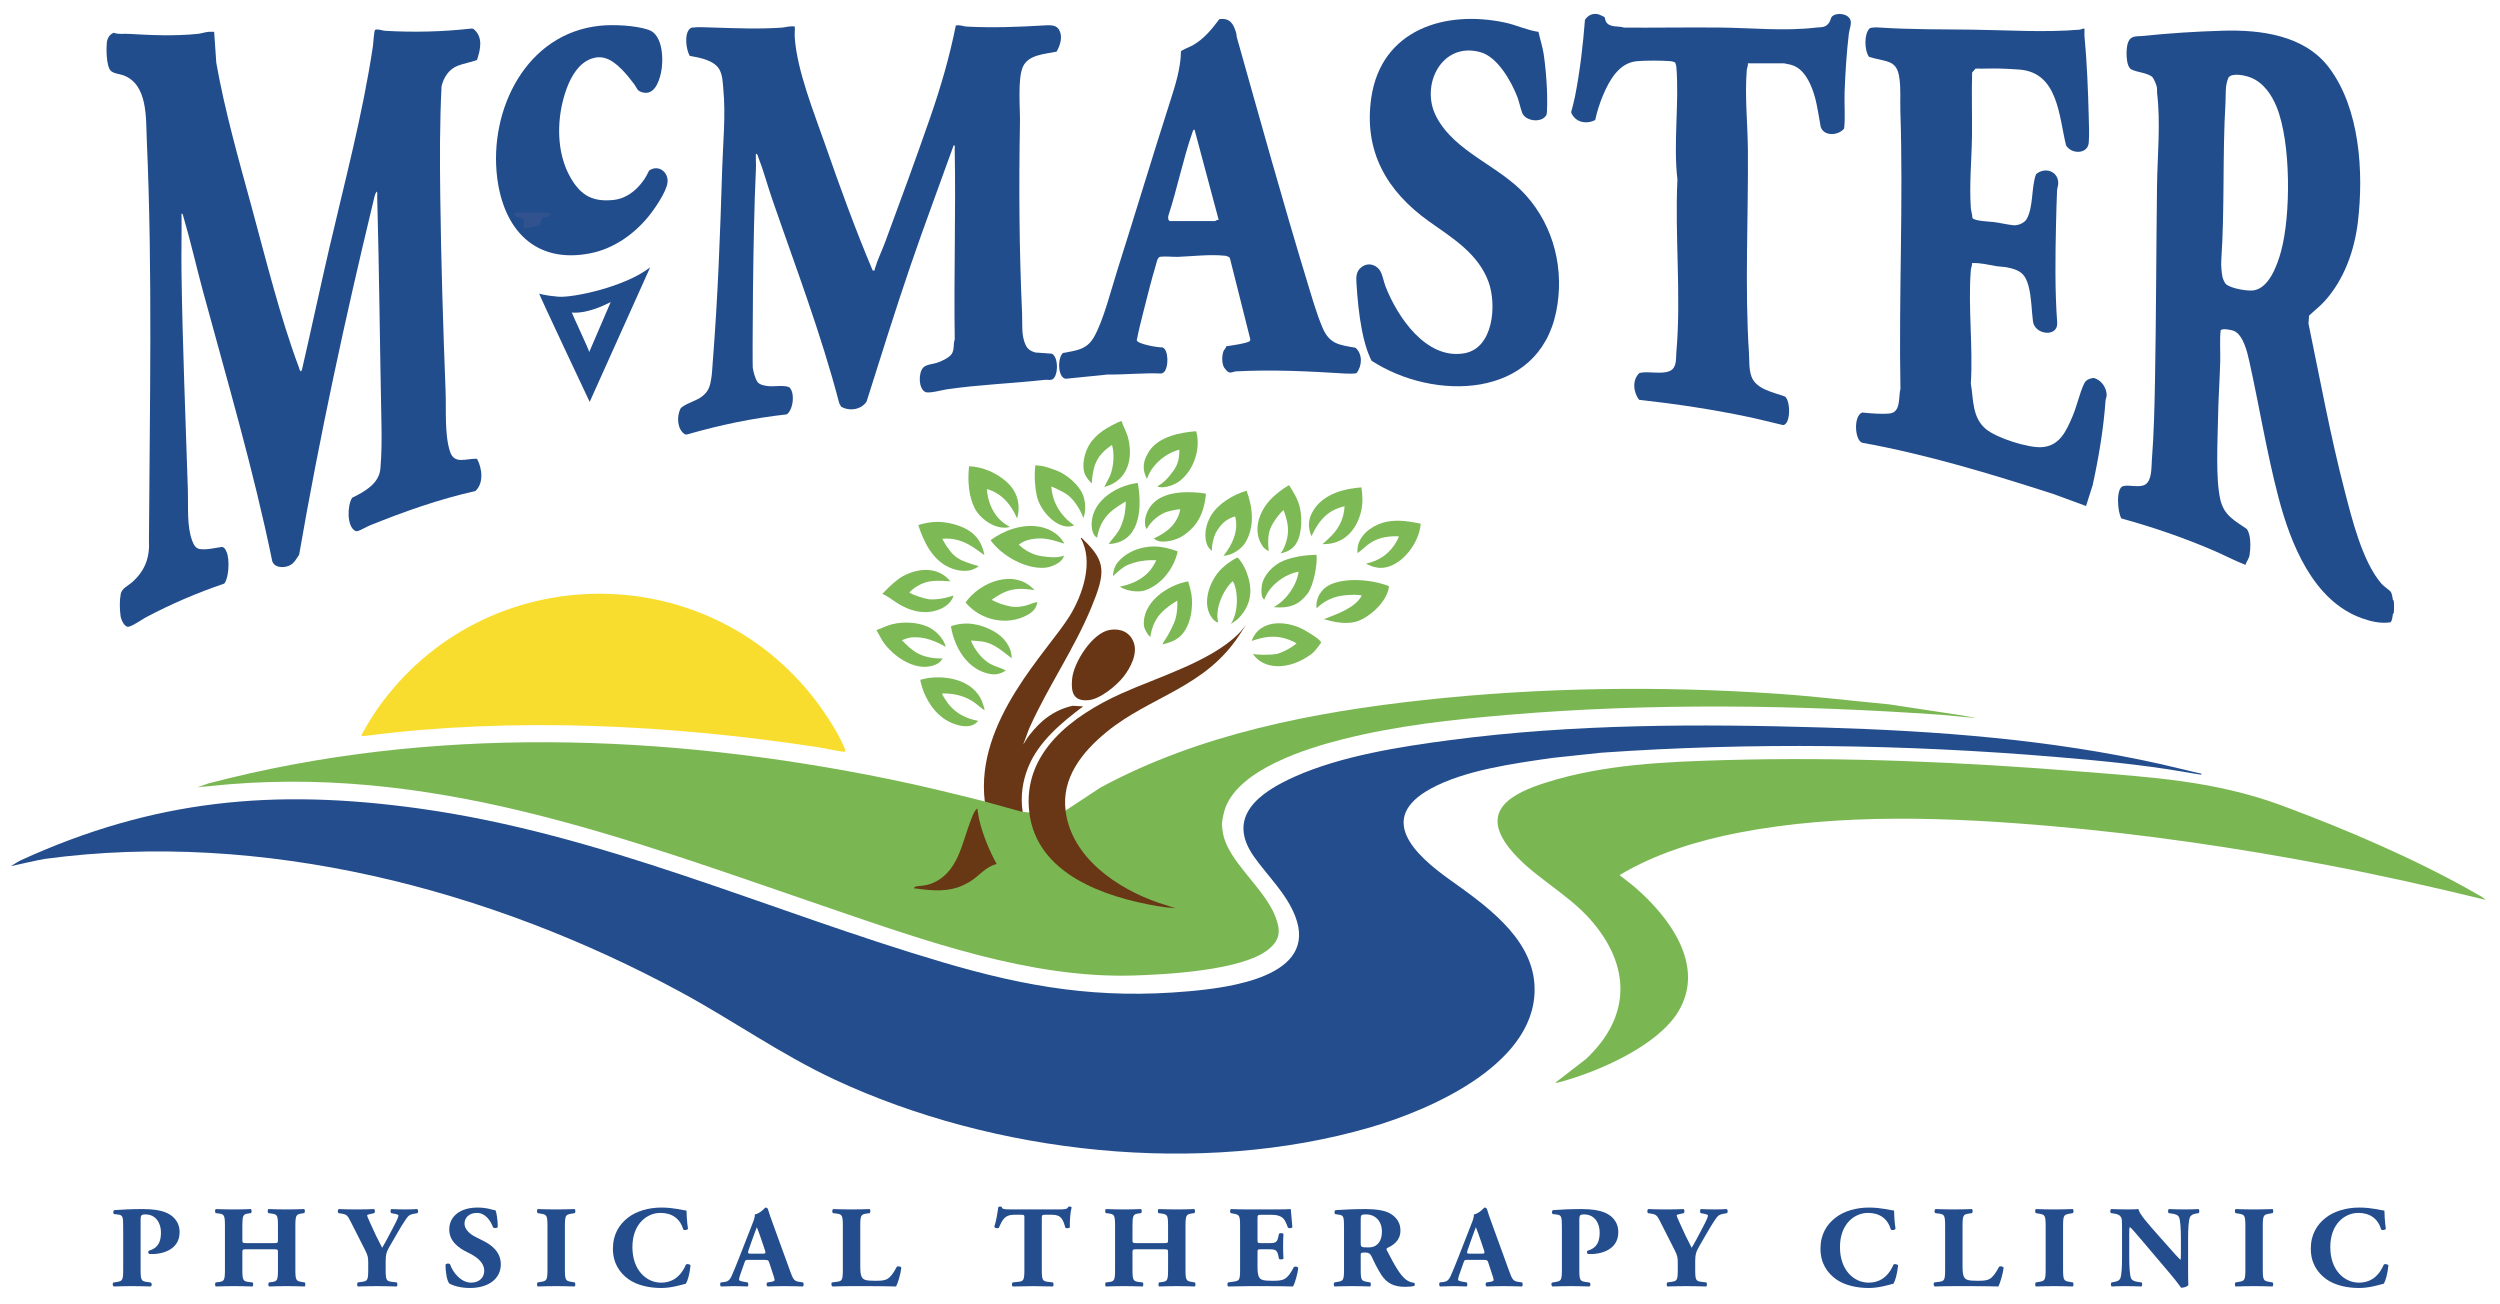 <?xml version="1.0" encoding="utf-8"?>
<svg xmlns="http://www.w3.org/2000/svg" version="1.1" viewBox="0 0 4751.47 2478.65">
  
  <defs>
    <style>
      .st0 {
        fill: #234d8d;
      }

      .st1 {
        fill: #7ab752;
      }

      .st2 {
        fill: #7db954;
      }

      .st3 {
        fill: #693615;
      }

      .st4 {
        fill: #7db955;
      }

      .st5 {
        fill: #f9dd2e;
      }

      .st6 {
        fill: #31518f;
      }

      .st7 {
        fill: #683815;
      }

      .st8 {
        fill: #693715;
      }

      .st9 {
        fill: #214d8d;
      }

      .st10 {
        fill: #7cb854;
      }
    </style>
  </defs>
  <g id="McMaster">
    <path class="st9" d="M4549.52,1165.5c-.03.2-1.4.56-1.57,1.53-.92,5.28-.99,11.01-4.3,15.58-18.34,3.13-37.42-1.4-54.67-7.56-93.19-33.25-135.84-142.79-158.87-230.88-22.18-84.85-35.96-171.34-54.95-256.81-3.87-17.42-11.52-51.04-29.47-58.47-4.77-1.97-22.22-5.43-25.15-1.03-2.13,19.37-.29,39.48-.82,59.12-.96,35.4-3.61,72.36-4.16,107.75-.67,43.38-4.94,115.37,4.53,155.49,7.02,29.72,27.29,39.34,50.52,55.41,1.75,3,3.23,6.54,4.11,9.88,3.24,12.33,2.59,26.49.84,39.01-1.02,7.31-5.78,12.45-8,19.01-20.43-7.83-39.81-18.33-59.9-26.96-56.93-24.46-115.93-44.75-175.69-61.19-7.36-10.86-10.91-57.37,3.01-61.41,11.61-3.37,31.79,4.03,42.64-3.35,12.66-8.61,11.09-32.21,12.15-45.81,3.89-49.91,5.09-101.63,6-151.87,2.25-123.45,2.22-246.38,3.84-369.84.75-57.28,7.05-118.8.15-175.84-.46-3.81.27-7.52-.47-11.52-.93-5.03-5.86-17.07-9.62-20.36-11.11-7.53-27.12-7.7-38.64-13.33s-10.75-41.13-6.39-51.7c5.62-13.62,16.55-10.79,27.98-12,50.13-5.3,101.28-8.5,151.94-10,72.43-2.14,155.4,8.58,201.9,70.12,58.89,77.94,66.02,199.08,55.01,292.57-6.49,55.06-26.35,110.95-63.88,151.97-8.98,9.82-19.53,17.71-29.06,26.91l-1.04,15.11c21.95,105.86,41.42,212.49,68.56,317.14,13.92,53.67,33.6,134.26,69.44,176.39,5.29,6.22,13.21,10.81,17.6,15.38,3.13,3.26,4,11.71,4.84,16.05.19.97,1.55,1.33,1.58,1.52.71,5.38.71,18.61,0,23.98ZM4230.12,539.55c8.56,8.52,40.53,13.95,52.43,12.41,30.03-3.89,45.59-48.28,52.53-73.39,19.13-69.2,19.16-207.75-7.93-274.81-9.51-23.54-25.1-46.76-49.53-56.4-10.11-3.99-34.7-9.62-42.12-.12-6.99,15.41-4.84,32.08-5.79,48.17-5.88,99.44-1.32,200.48-8,299.74-.63,9.38.52,22.2,2.33,31.49.56,2.86,4.21,11.06,6.07,12.91Z"/>
    <path class="st9" d="M906.55,114.13c-11.53,4.14-24.94,6.39-36.28,10.7-16.79,6.38-26.89,21.9-31.03,38.92-3.58,69.31-3.36,139.81-2.48,209.5,1.56,123.63,5.45,248.19,10.16,371.52,1.31,34.31-2.22,81.19,8.38,113.52,8.35,25.46,31.18,12.45,51.29,13.68,9.91,17.99,13.19,46.6-3.15,61.33-68.86,15.39-135.34,38.98-200.57,65.31-5.79,2.34-18.62,9.86-23.32,10.78-1.76.34-3.21.55-4.69-.7-16.06-8.41-14.77-48.66-5.6-62.66,23.06-11.24,51.17-26.59,53.7-55.24,2.45-27.76,2.59-57.94,2.01-86.08-2.98-143.59-4.2-287.74-8.08-431.55-.07-2.63,1.02-7.39-1-8.99-3.88,5.17-4.98,13.2-6.5,19.49-53.52,222.02-101.84,445.32-140.83,670.55-5.64,8.26-9.39,16.67-19.07,20.9-10.78,4.72-28.24,4.13-32.14-8.94-35.55-173.35-85.66-343.08-131.84-513.67-12.65-46.75-23.36-94.43-37.02-140.85-.6-2.04-.73-6-3.47-5.51.46,36.95-.6,74.01-.09,110.98,1.93,138.33,7.76,277.37,12.16,415.49.95,29.72-2.35,67.58,8.36,95.55,2.73,7.13,6.2,14.19,14.57,15.41,12.82,1.86,29.04-2.35,41.93-4.1,5.8.39,9.57,10.62,10.62,15.52,2.27,10.56,2.18,24.86.32,35.5-.84,4.82-3.43,16.5-7.12,18.86-51.09,17.26-100.52,38.6-148.14,63.76-7.14,3.77-29.12,19.24-35.21,18.13-7.06-1.29-12.5-14.25-13.32-20.8-1.66-13.28-2.12-28.39.35-41.49,2.06-10.94,13.81-15.37,21.63-22.34,24.6-21.9,33.84-46.75,32.01-79.91,1.37-253.09,7.03-508.98-4.15-761.35-1.8-40.67,2.27-104.24-43.85-122.03-7.4-2.86-20.94-3.38-25.8-10.18-7.08-9.89-7.52-39.41-6.32-51.79.82-8.47,5.17-15.97,13.1-19.04,9.34,3.47,18.53,1.47,28.05,2.05,43.11,2.62,88.74,4.45,131.8,0,5.94-.61,14.23-3.27,20.14-3.84,3.63-.35,7.31.02,10.93-.08l4.07,58.88c16.27,91.71,41.91,181.57,66.42,271.33,27.25,99.83,54.44,210.98,90.46,307.24,1.08,2.88,1.09,6.04,3.99,8,1.66-1.24,2.38-5.05,2.86-7.13,17.25-74.97,33.27-150.22,50.62-225.17,29.71-128.37,63.95-255.61,83.39-386.25.84-5.67,1.9-28.47,4.21-30.76,6.62-1.86,12.94,1.61,18.78,1.95,54.1,3.15,108.54,1.87,162.11-4.05,1.91-.21,3.77-.34,5.64.23,19.24,15.33,13.69,39.02,7,59.43Z"/>
    <path class="st9" d="M2008.14,98.13c-21.93,4.72-53.76,5.51-64.08,28.87s-5.01,78.18-5.53,106.38c-2.23,119.42-1.46,242.09,4,361.53.91,19.88-1.96,42.52,6.88,61.06,3.71,7.77,10.02,11.55,18.04,13.94l31.7,2.29c13.82,6.75,12.48,47.78-1.69,49.72-3.74.51-7.96-.41-11.96.04-62,6.88-123.56,8.92-185.93,17.99-9.12,1.32-34.2,8.47-41.1,4.96-13.03-6.63-13.14-35.9-4.03-46.07,5.73-6.4,18.76-6.77,26.61-9.37s22.62-9.34,27.52-16.46c5.77-8.37,2.68-18.69,6-27.97-1.89-120.53,2.25-241.27-.08-361.77-.05-2.42,1.48-7.46-1.99-6.99-27.07,75.75-55.48,151.1-81.54,227.24-29.47,86.1-56.5,173.01-83.97,259.77-10.26,15.49-32.78,18.83-48.42,9.56l-3.53-6.47c-34.53-132.51-83.52-260.39-127.99-389.64-8.76-25.47-16.08-53.22-25.9-78.02-.99-2.51-1.02-5.91-4.52-6.47-.44,9.62.55,19.43.07,29.05-6.21,125.27-6.76,370.69-5.99,377.51s4.67,21.12,8.92,27.05,15.14,7.36,20.07,7.92c12.92,1.46,28.02-2.43,40.01,1.97,11.8,9.58,8.17,42.97-4.39,51.79-64.3,7.08-127.74,20.27-189.78,38.28l-3.6-.24c-14.99-9.38-16.01-33.71-8.88-48.37,3.78-7.77,30.48-15.61,39.54-22.43,9.95-7.49,14.76-14.37,17.54-26.43,3.28-14.22,3.46-27.18,4.58-41.38,9.61-121.31,14.12-243.78,17.84-365.84,1.53-50.03,6.99-102.07,2.15-151.86-1.16-11.97-1.06-24.06-6.5-35.46-9.13-19.11-38.24-24.36-57.33-27.63-7.01-12.08-10.86-42.49.67-51.85,1.09-1.29,2.45-1.69,4.08-1.92,10.24-1.43,29-.38,40.1-.05,43.5,1.3,86.31,3.15,129.95.16,7.74-.53,16.3-3.75,24.92-2.08.41,6.91-.56,14.19-.08,21.07,4.36,63.27,37.29,144.26,58.5,205.31,27.74,79.84,56.75,159.4,89.54,237.24,5.09.52,3.2.1,4.05-2.88,4.8-16.64,13.41-34.13,19.49-50.52,29.22-78.8,58.43-158.44,85.97-237.8,19.77-56.95,36.77-115.15,48.49-174.34,7.26-1.85,14.51,1.68,20.84,2.01,48.64,2.52,97.42.77,145.95-2.16,8.94-.54,22.32-1.71,28.03,6.11,9.63,13.19,4.1,30.82-3.24,43.64Z"/>
    <path class="st9" d="M3961.73,54.45c.22,4.93-.39,9.97.08,14.91,4.57,48.46,6.8,103.02,8,151.87.37,15.15,1.33,35.47,0,50.12-2.01,22.13-33.01,22.01-43.1,4.95-13.58-55.25-14.96-137.87-87.85-143.99-11.53-.97-26.48-1.61-37.98-2-15.33-.52-30.77.58-46.11.03l-6.59,7.4c-1.14,40.52.24,81.09-.28,121.61-.58,44.42-5.3,91.14-2.16,135.88.4,5.69,2.89,12.73,2.98,19,4.19,6.25,33.56,6.79,42.02,7.96,11.89,1.65,24.47,4.76,36.18,5.93,8.06.81,20.38-4.11,24.61-11.25,13.46-22.74,8.9-61.13,18.13-85.79,17.07-14.69,43.05-5.55,42.2,18.17-.16,4.6-1.99,7.97-2.17,11.85-.97,21.02-1.52,43.2-2,63.95-1.41,61.49-2.33,126.95,2.17,187.85,2.13,28.83-42.7,23.87-46.01-2-2.83-22.13-2.71-45.53-8.51-67.43-6.28-23.71-17.09-30.64-40.66-35.3-6.2-1.22-13.77-1.21-19.79-2.2-15.68-2.59-31.04-6.8-47.04-5.9.7,4.61-1.75,8.52-2.1,12.9-5.53,69.34,4.36,145.86,0,215.97,5.28,31.07,2.25,64.84,29.05,86.87,20.4,16.76,80.04,35.86,106.06,34.03,33.78-2.38,46.08-30.4,57.92-58.01,8.47-19.74,13.42-43.64,21.94-62,3.69-7.95,9.41-9.87,17.68-11.57,14.39,2.53,25.55,18.3,25.48,32.59-.02,4.23-1.84,7.05-2.06,10.06-3.9,54.18-12.87,107.94-24.57,161.28l-12.58,39.52-62.84-23.08c-119.1-38.2-239.19-74.82-362.6-97.19-14.04-4.35-17.07-50.93-.05-57.42,16.19,1.59,35.54,3.36,51.79,1.88,22.57-2.05,16.8-31.44,20.99-46.96-3.33-176.01,5.63-352.12-.16-527.55-.71-21.38,1.22-42.92-2-63.95-1.97-12.88-5.88-24.02-18.82-29.14-11.45-4.53-26.78-6.23-38.72-10.26-8.9-11.96-9.55-42.94.61-53.64,2.87-3.03,15.25-2.36,20.11-2.04,58.77,3.89,116.7,3.2,175.94,4,67.16.9,136.67,5.62,203.78.01,2.85-.24,5.65-2.81,9.06-1.93Z"/>
    <path class="st9" d="M3321.96,120.4c.77,4.57-1.72,8.53-2.08,12.91-4.01,49.72,1.76,102.39,2.16,151.87,1.02,126.63-6.17,260.4,2,385.67.95,14.51-.36,31.01,4.87,45.09,8.98,24.17,42.23,29.79,63.78,37.8,10.82,8.75,10.71,53.03-3.77,54.2-22.14-5.13-44.22-10.93-66.46-15.61-68.7-14.44-137.94-24.72-207.12-32.44-11.24-14.09-13.63-38.13.66-51.03,17.08-4.08,42.37,3.47,58.03-3.95,13.36-6.33,10.96-23.52,12.06-35.91,9.37-106.23-3.08-220.5,2-327.88-8.07-69.18,3.61-144.82-1.99-213.82-.25-3.09-1.15-5.83-2.43-8.57-2.75-1.28-5.49-2.18-8.58-2.43-16.75-1.36-47.5-1.51-64.13.01-33.79,3.09-52,35.98-63.92,64-6.28,14.78-11.95,32.15-15.19,47.75-17.16,8.97-38.45,4.49-45.8-14.7,2.6-10.07,5.54-20.35,7.52-30.54,9.41-48.26,14.98-96.27,18.78-145.09,5.66-8.53,13.94-12.68,24.31-10.85,2.17.38,12.14,4.8,13.04,5.93.76.95,1.05,5.58,2.62,8.39,6.67,11.92,23.37,7.53,34.65,11.32,60.03.29,120.07-.63,180.1-.16,59.99.47,124.18,7.26,183.92.15,10.85-1.29,18.55.87,25.87-10.11,2.36-3.54,2.64-8.76,5.01-10.98,9.17-8.63,30.99-5.61,35.14,6.92,2.4,7.26-2.11,17.51-3.03,25.16-4.31,35.51-6.86,75.9-8.15,111.76-.82,22.92,1.57,46.43-.88,69.06-10.84,13.63-38.69,15.43-44.62-3.43-5.08-28.03-8.18-57.26-20.83-83.09-7.93-16.19-18.72-30.73-36.94-35.01-2.1-.49-10.99-2.4-11.6-2.4h-68.98Z"/>
    <path class="st9" d="M2330.54,658.17c7.17-.99,41.98-6,44.88-10.1.65-.92.96-1.95.94-3.08l-38.98-154.99c-2.84-2.68-6.19-3.62-9.99-4.01-28.08-2.88-60.05,1-87.97,2.16-10.66.44-24.12-1.49-34.12-.13-5.35.73-6.54,9.17-7.99,13.99-8.87,29.45-16.83,61.55-24.43,91.48-4.49,17.66-8.9,35.35-12.38,53.25,1.52,7.19,40.49,13.98,48.58,13.46,12.38,3.5,12.56,39.62,2.38,47.8l-4.08,1.92c-34.32-1.55-67.93,2.36-102.08,1.88l-79.93,8.1c-15.18-2.23-15.86-39.98-5-49.03,24.96-4.78,44.62-6,58.41-29.54,18.14-30.97,33.2-91.15,44.65-127.23,33.93-106.94,66.24-214.47,100.48-321.21,9.86-30.75,20.16-62.95,20.63-95.28.61-2.1,18.36-9.16,22.46-11.52,21.32-12.25,36.04-30.35,50.49-49.73,20.44-2.53,26.72,8.81,31.9,25.99.9,2.97.6,5.98,1.35,8.64,43.99,155.76,87.29,312.28,134.45,467.1,8.36,27.45,16.98,57.52,28.03,83.89,13.35,31.88,31.2,33.41,63.03,38.92,13.81,12.16,12.76,34.3,2.06,48.09-2.32,1.62-16.97,1.24-21.17.98-70.19-4.3-137.06-7.84-207.93-4.16-5.27.27-9.28,4.05-14.96,1.12-1.48-.76-6.65-6.54-7.67-8.3-4.71-8.13-4.38-22.14-1.39-30.82,1.14-3.31,4.88-5.76,5.34-9.65ZM2223.34,420.14h85.97c.55,0,4.21-3.18,6.96-2.05l-45.95-171.8c-2.98.3-3.18,2.89-3.94,5.05-18.03,51.72-28.69,106.09-45.65,158.19-1.13,3.17-.7,9.73,2.61,10.61Z"/>
    <path class="st9" d="M2923.97,60.57c3.05,14.23,7.95,28.48,10.05,42.92,3.18,21.88,5.21,45.94,6.15,67.79.33,7.66,1.05,42.99-1.04,47.08-8,15.71-39.62,12.8-46.09-3.97-3.59-9.31-5.58-20.83-9.37-30.6-11.41-29.44-37.39-75.27-69.45-84.45-73.73-21.13-115.78,62.32-84.44,122.36,35.51,68.03,119.79,92.98,170.35,149.46,53.78,60.07,73.66,142.22,57.5,221.38-33.99,166.57-232.21,170.32-351,92.96-9.01-18.4-14.43-38.51-18.29-58.66-5.47-28.52-8.46-58.99-10.2-87.72-.74-12.16-1.22-22.84,9.04-31.09,11.07-8.9,25.14-6.62,34.06,3.99,5.99,7.13,8.23,22.46,11.94,32.03,22.63,58.42,77.41,139.79,149.56,127.47,56.1-9.58,62-92.49,46.44-135.53-19.49-53.92-69.15-83.91-112.89-114.97-81.21-57.66-124.91-134.41-109.99-235.6,18.94-128.55,139.39-167.12,254.32-142.46,21.55,4.62,41.53,14.47,63.36,17.6Z"/>
    <path class="st9" d="M1140.19,48.92c25.97-2.68,68.42-.7,93.04,7.99,27.32,9.64,28.23,58.61,22.94,81.96-3.91,17.26-13.03,43.05-35.58,36.56-10.45-3.01-10.04-8.39-14.96-15.01-12.47-16.75-32.84-42.05-52.86-49.08-9.65-3.39-18.38-3.3-28.14-.04-24.33,8.14-38.99,33.7-47.45,56.48-19.69,53.02-21.46,121.26,7.89,171.08,19.47,33.06,41.74,45.09,80.56,41.21,31.43-3.14,55.58-28.61,68.07-55.86,17.35-12.38,37.51,2.87,34.91,22.92-2.31,17.83-24.24,49.68-35.9,64.03-28.04,34.52-67.08,61.84-111.49,70.41-104.58,20.18-164.27-45.77-176.36-144.45-15.75-128.62,55.06-273.74,195.32-288.21Z"/>
    <path class="st9" d="M1120.72,763.85s-96.78-205.01-95.95-205.82c0,0,11.12,3.93,37.06,5.92s124.53-17.63,173.87-55.86l-114.98,255.77ZM1160.71,574.01s-24.58,13.64-50.89,18.65c-13.47,2.57-23.08,1.33-23.08,1.33,3.04,8.06,33.42,72.42,33.11,75.1l40.87-95.09Z"/>
  </g>
  <g id="Layer_3">
    <path class="st1" d="M4723.73,1710.16c-99.06-24.21-198.81-46.62-299.06-65.78-173.65-33.19-348.4-58.8-523.68-74.11-194.16-16.95-403.32-25.05-595.82,12.19-78.34,15.15-158.63,39.66-227.07,80.77,9.47,7.78,19.72,14.96,29.01,22.94,65.29,56.14,135.33,149.02,82.62,236.39-39.48,65.45-152.32,114.32-224.08,133.7-3.22.87-5.93,2.16-9.53,1.45l58.04-44.88c86.83-81.22,85.35-178.53,7.97-265.74-45.53-51.31-113.61-84.06-154.02-135.77-56.21-71.93,6.31-103.67,69.96-123.92,109.25-34.75,227.49-39.62,341.06-42.81,226.23-6.36,453.66,3.93,677.7,21.97,132.55,10.67,253.33,17.59,379.56,64.28,122.31,45.24,257.08,102.97,370.04,167.67,5.62,3.22,13.22,6.86,17.32,11.65Z"/>
    <path class="st5" d="M1606.39,1428.52c-1.77,1.75-42.4-6.88-49.06-7.91-278.66-43.16-581.71-58.45-861.82-22.13-2.29.3-7.47,1-8.92-.92,9.62-17.32,19.68-34.6,31.11-50.82,200.99-285.37,622.91-291.9,833.6-13.99,17.9,23.61,42.59,61.2,53.49,88.38,1.01,2.52,2.25,4.35,1.6,7.39Z"/>
    <path class="st8" d="M1947.65,1407.22c-.56,1.43-2.07,4.51-3.01,7.98,2.27-3.47,3.85-6,5.01-7.98,6.86-11.77,21.53-28.08,31.94-37.01,16.39-14.06,35.92-24.32,57.12-28.83l19.93,1.17c-40.55,30.36-84.29,66.61-104.01,114.58-11.42,27.78-15.29,56.18-10.98,85.91,9.45,65.24,48.76,105.35,103.3,137.5,21.7,12.79,46.13,24.38,70.66,30.29.47,3.48-4.58,1.94-6.99,1.99-125.55,2.44-223.1-58.69-238.95-189.76-18.53-153.24,120.47-285.59,161.64-352.88,24.4-39.88,45.95-102.69,20.68-147.54,1.99-1.49,4.61,2.68,5.99,4,42.49,40.66,41.24,62.51,14.04,128.28-32.26,78.04-82.2,150.16-116.77,226.92-3.71,8.25-6.32,16.99-9.6,25.36Z"/>
    <path class="st3" d="M2109.02,1197.23c20.21-3.43,38.27,3.9,45.63,23.52,8.03,21.42-5.82,48.08-19.02,64.99s-44.12,42.93-66.94,44.99c-29.23,2.64-33.51-15.74-30.98-40.94,3.13-31.15,38.33-86.96,71.31-92.56Z"/>
    <path class="st10" d="M2577.63,1181.39c-19.78,5.71-42.18.88-61.43-4.55,21.64-8.87,58.9-20.25,71.99-44.94,0,0-6.56-2.39-25.63-1.06-18.75,1.31-39.8,5.29-60.3,25.27-2.41-18.55,8.86-36.42,24.06-44.07,28.42-14.3,75.07-10.93,104.84-1.08,5.56,1.82,6.56,2.15,8.67,3.03-2.33,29.26-38.2,60.48-62.19,67.39Z"/>
    <path class="st4" d="M2022.95,1033.3c-24.4-7.6-37.46-11.63-56.75-9.31-11.08,1.33-19.07,3.33-29.87,11.03,9.48,10.03,26.18,19.52,42.99,21.98s31.43,3.58,42.75-1.09c-2.14,13.13-23.39,21.97-35.47,23.06-36.68,3.29-82.84-22.52-103.97-52.32,54.76-39.9,118.15-33.98,140.33,6.65Z"/>
    <path class="st4" d="M1912.76,915.54c21.73,19.33,27.28,44.38,20.4,69.88-11.31-26.6-29.93-48.33-57.42-55.87,1.9,30.13,16.41,58.32,43.98,71.91-27.36,7.68-60.68-16.93-69.48-40.65-1.3-3.5-13.52-27.49-8.42-74.71,26.82,1.11,52.65,13.18,70.93,29.44Z"/>
    <path class="st4" d="M2587.51,926.27c2.14,15.19,3.05,29.4-.4,44.55-8.42,36.89-33.67,64.57-73.58,63.32,4.69-3.94,7.54-6.79,11.02-9.95,18.67-16.98,29.54-36.17,30.96-61.94-30.11,6.78-47.43,23.91-63.02,56.88-7.98-19.51-5.76-35.03,5.31-51.6,19.37-28.98,56.92-38.9,89.7-41.24Z"/>
    <path class="st2" d="M1870.92,1055.02l-20.93-14.78c-18.41-11.87-36.99-18.3-59.14-16.22,3.51,6.49,7.06,12.4,8.61,14.64,8.15,11.75,15.07,20.23,29.27,26.69s31.42,10.55,31.42,10.55c-15.77,13.25-38.87,10.3-56.27,2.41-32.1-14.56-48.28-48.62-58.6-80.28,9.45-3.25,19.72-5.08,29.07-5.92,19.47-1.74,48.56,4.37,67.29,16.42,15.96,10.27,25.83,26.26,29.27,46.49Z"/>
    <path class="st4" d="M1732.61,1211.39c24.12-1.75,44.54,6.62,65.06,18.06-4.36-16.71-20.25-32.53-35.97-38.97-19.9-8.15-45.28-9.17-66.09-4.07-10.31,2.53-19.87,7.84-29.9,11.09l11.12,19.85c20.22,31.37,68.46,64.15,105.53,43.73,1.77-.98,5.39-3.64,9.33-9.65-15.44.42-32.12-1.96-46.04-8.94-11.99-6.01-22.38-16.13-31.5-25.73,8.53-3.48,15.43-5.14,18.48-5.36Z"/>
    <path class="st10" d="M2109.29,905.21l-10.52,20.35c45.77-11.74,56.01-55.99,44.34-96.66-2.34-8.15-9.25-20.65-11.53-28.82-9.68,2.85-30.33,14.88-35.18,18.35-10.01,7.16-20.3,16.76-26.51,27.45-8.5,14.63-14.08,37.29-8.69,53.43,2.11,6.33,9.03,15.25,14.07,19.61,0,0-.54-11.15,3.99-29.26,5.76-23.06,22.5-36.34,34.14-43.9,4.32,12.21,4.59,39.56-4.11,59.46Z"/>
    <path class="st2" d="M2700.14,995.33c-2.24,35.23-34.43,79.57-71.05,83.78-6.59.76-19.09-.13-32.91-7.89,25.93-5.52,45.58-19.54,58.38-42.56.99-1.78,4.71-8.33,3.61-9.37-22.49-.84-43.53,3.34-61.01,17.95-3.86,3.23-8.88,8.05-16.97,14.01-2.91-25.33,16.97-44.9,38.6-54.32,26.38-11.49,54.05-7.29,81.36-1.58Z"/>
    <path class="st10" d="M2234.26,1175.85c-2.23,8.55-13.5,31.07-19.1,38.84-1.99,2.76-4.21,6.16-5.88,10.11,11.59-2.79,22.66-6.27,32-13.97,21.52-17.74,27.52-57,22.9-82.84-1.39-7.79-3.13-13.1-5.92-23.05-39.13,6.72-88.42,40.13-84.05,84.98.31,3.2,4.38,13.65,12.07,20.9,2.82-20.75,11-38.27,26.97-51.96,11.45-9.82,17.22-12.93,24.31-17.36.44,10.2,0,21.73-3.29,34.36Z"/>
    <path class="st2" d="M1700.05,1142.71c15.08,10.64,50.32,30.85,87.69,14.56,10.38-4.53,21.72-14.01,24.55-25.42-16.58,5.87-34.9,8.24-47.01,7.12-5.52-.51-31.54-8.13-36.91-13.06,6.02-6.53,20.67-18.01,38.98-20.97,15.78-2.55,38.99,0,38.99,0-23.09-28.38-60.61-26.1-90.64-9.65-9.93,5.44-24.41,18.04-38.82,33.56,2.99.89,8.09,3.21,23.17,13.86Z"/>
    <path class="st4" d="M1970.63,942.85c7.39,32.02,43.9,67.39,70.94,55.65-25.32-17.5-41.29-43.01-43.49-73.99,0,0,21.6,8.86,32.04,16.93s23.75,27,28.74,43.1c5.76-12.64,4.09-32.14-.4-43.44-8.14-20.43-31.98-40.38-52.37-47.56-17.95-6.32-23.05-8.32-38.35-9.21-2.44,21.5-.44,44.12,2.88,58.53Z"/>
    <path class="st10" d="M2139.67,953.21c-6.96,3.18-21.99,13.98-24.4,15.9-17.45,13.91-26.44,30.76-30.11,52.82-6.35-2.97-9.41-12.31-10.07-18.9-4.76-47.43,43.18-78.94,84.92-84.87l2.3-.24.86,4.09c8.18,51.01.44,109.59-56.02,111.9,5.36-8.12,12.57-14.96,17.66-23.3,2.44-3.98,5.66-8.16,10.33-23.64s4.51-33.77,4.51-33.77Z"/>
    <path class="st10" d="M2368.89,1086.85c-3.65-9.4-9.46-20.26-16.77-27.29-8.61,3.67-27.23,15.42-38.8,30.82-17.2,22.88-28.51,60.78-9.02,84.96,1.36,1.69,4.85,6.38,11.04,7.94-7.07-26.34,9.89-62.52,27.51-78.82,9.75,14.19,12.64,57.42-3.55,81.36,6.43-4.43,10.74-6.57,14.85-10.86,28.82-30.03,24.79-62.24,14.73-88.11Z"/>
    <path class="st4" d="M2464.47,1031.41c10.88-19.37,10.83-53.66,4.12-73.89-4.07-12.27-11.32-23.86-18.65-35.51-13.07,7.22-24.82,17.66-27.49,19.95-26.77,23.02-45.34,64.58-21.83,97.44,1.33,1.86,5.42,5.43,10.93,8.05,0,0-2.91-14.96,0-32.96s21.29-39.97,27.99-44.94c7.77,20.7,11.73,38.47,5.1,60.01-4.68,15.2-8.45,19.25-11.11,22.35,16.85-3.55,25.53-10.88,30.94-20.51Z"/>
    <path class="st4" d="M2425.99,1243.02c8.87-1.63,31.04-12.86,38.21-20.45-16.93-9.26-34.69-14.22-54.9-11.91-7.5.86-19.34,3.61-30.31,7.53,15.52-44.34,72.72-39.02,105.88-17.27,4.71,3.09,20.55,11.37,26.25,19.93-4.04,6.74-13.37,18.32-17.9,21.71-45.06,33.71-93.39,29.28-112.02.01,6.3,2.7,34.97,2.24,44.78.44Z"/>
    <path class="st10" d="M2250.41,1016.89c-14.64,10.68-36.19,13.73-45.62,12.04-9.43-1.69-11.58-5.83-11.58-5.83,23.98-10.65,44.65-26.91,50.06-55.18-10.58.3-25.37,4.6-29.16,6.21-13.94,5.94-27.05,17.46-34.64,31.24-3.84-3.08-3.68-16.33-2.69-20.75,8.74-39.06,45.25-50.63,89.23-49.02,17.39.64,26.07,2.82,26.07,2.82-4.7,48.75-25.27,66.51-41.68,78.48Z"/>
    <path class="st2" d="M1871.03,1278.17c15.09,5.06,26.78,5.29,40.46-3.69-8.62-5.34-18.75-7.11-27.72-11.83-13.47-7.09-24.09-19.17-31.91-32.07-1.28-2.11-7.01-12.13-5.99-13.2,7.02.31,13.55,1.02,20.6,1.87,21.65,2.62,39.88,19.14,56.36,31.93-.19-22.38-15.22-40.81-34.06-51.38-25.39-14.24-53.59-19.52-81.53-9.54,7.32,42.57,30.82,76.86,63.79,87.91Z"/>
    <path class="st2" d="M1870.99,1349.96c-8.12-5.37-14.98-12.54-23.32-17.65-17.47-10.69-36.25-14.65-56.65-14.31-1.94,1.85,10.83,19.14,13.1,21.86,13.97,16.7,33.42,26.46,54.88,30.08-11.46,15.28-33.91,10.84-49.38,4.38-26.2-10.93-42.77-32.69-53.61-58.3-1.53-3.61-5.74-15.8-6.99-23.98,7.46-2.01,13.97-3.43,20.93-4.07,36.97-3.41,80.18,7.6,96.06,44.01,1.19,2.73,6.07,16.67,4.98,17.99Z"/>
    <path class="st10" d="M2502.12,1054.41c2.35,16.14-5.26,58.22-16.98,73.78-15.58,20.69-33.75,28.73-64.47,25.72,24.39-12.86,44.34-42.57,47.44-67.39-25.27,4.43-55.53,25.26-65.18,53.21-6.59-3.81-5.69-18.52-4.88-25.72,2.22-19.78,21.73-40.79,42.14-48.68,19.22-7.43,41.62-10.62,61.93-10.91Z"/>
    <path class="st4" d="M2313.6,1007.65c-10.59,16.01-10.43,39.4-10.43,39.4-2.76-2.71-5.58-5.04-7.44-8.55-9.33-17.67-4-42.47,5.95-58.73,14.12-23.07,42.2-39.71,67.55-47.11,11.73,31.68,15.91,68.16-2.23,98.39-7.96,13.27-25.97,24.49-41.66,25.29,16.69-20.78,29.6-47.98,22.05-75-14.29,4.75-23.2,10.31-33.79,26.32Z"/>
    <path class="st2" d="M1966.2,1121.76c-19.89-3.66-39.32-4.36-57.93,4.1-7.7,3.5-16.56,9.03-23.7,14.35,5.99,2.99,15.63,6.98,18.95,7.98,16.86,5.06,25.45,7.06,42.68,3.57,8.94-1.81,16.65-6.19,25.44-7.53-1.75,11.86-8.63,18.72-18.61,24.35-37.88,21.39-89.25,11.04-117.85-23.54,27.93-39.9,94.09-64.91,131.02-23.28Z"/>
    <path class="st10" d="M2180.3,1089.99c-14.09,13.57-32.84,21.3-52.02,24.95,11.67,8.15,34.82,11.64,48.04,7.04,31.7-11.04,54.86-41.73,61.97-73.9,0,0-15.28-6.47-35.11-8.96-19.84-2.48-55.75,2.5-78.36,29.11-9.62,11.31-9.54,26.73-9.54,26.73,7.94-7.1,17.52-16.38,27.11-20.86,4.98-2.32,17.83-6.18,22.88-7.1,16.85-3.1,23.95-2.21,32.37-2.21-4.43,8.87-8.53,16.72-17.35,25.21Z"/>
    <path class="st10" d="M2241.21,914.88c29.15-22.13,41.12-63.37,32.25-95.29-30.59,2.22-71.47,10.42-89.16,37.75-11.52,17.79-14.65,33.16-4.39,53.14,7.09-23.06,30.84-47.8,61.63-55.87-.23,18.67-3.07,28.51-11.58,40.42-11.03,15.45-19.9,23.43-30.54,29.64,15.52,5.32,36.17-5.52,41.79-9.79Z"/>
    <path class="st6" d="M1042.48,403.92c1.12.3,3.5,3.2,3,4.98-1.11,3.96-13.07,3.81-15.11,6.89l-4.79,13.19-30.09,4.9-.27-14.71c-1.93-6.71-14.07-5.58-16.74-9.24-2.73-1.77,1.09-6.02,2.02-6.02h61.99Z"/>
    <path class="st1" d="M3721.94,1358.62l-131.04-19.9c-70.63-6.58-141.02-15.28-211.8-20.13-223.49-15.32-452.29-12.29-674.01,11.99-210.28,23.03-425.82,64.76-613.47,166.18l-69.31,45.62-65.99,2-16-2-71.98-19.97c-58.85-14.82-117.95-29.25-177.47-41.44-425.05-87.1-872.25-103.03-1294.71,7.99l-21.5,7.47c6.9-1.24,14.02-1.3,20.92-2.06,420.35-45.89,790.69,98.31,1180.26,231.33,182.54,62.33,382.76,134.11,577.52,128.35,63.28-1.87,207.13-9.55,256.76-49.13,23.52-18.76,24.22-36.19,13.66-63.37-21-54.08-90.35-104.73-99.46-158.31-.51-3-1.99-13.6-1.99-15.9,0-8,3.82-25,6.91-32.97,28.13-72.69,152.97-111.75,222.48-129.31,102.73-25.95,209.05-37.52,313.5-46.38,272.08-23.07,551.52-19.13,823.83-.16,7.11.5,59.97,5.87,66.9,6.07,0,0-21.95-3.75-33.99-5.99Z"/>
    <path class="st8" d="M2353.57,1204.9c-53.52,52.92-154.8,82.64-222.68,113.37-92.12,41.71-188.46,112.11-174.57,226.11,14.21,116.67,142.19,160.4,243.08,177.65,11.45,1.96,23.26,3.44,34.86,4.12l-32.55-10.42c-78.13-27.02-164.47-85.18-176.32-173.63-8.47-63.2,31.07-112.73,77.81-150.97,83.23-68.1,186.89-83.8,252.36-184.22.6-.92,13-19.96,13-19.96-4.73,6.01-9.59,12.61-15,17.96Z"/>
    <path class="st7" d="M1894.33,1642.24c-20.65,4.37-33.74,23.1-51.32,33.63-6.75,4.04-17.12,9.12-24.62,11.36-27.56,8.23-54.19,4.57-82.02.95,1.81-2.22,3.93-3.38,5.39-3.59,10.05-1.45,16.93-1.09,27.15-4.84,52-19.07,58.83-76.54,76.43-121.4,3.03-7.71,5.67-16.33,12-21.97l3.5,20.46c7.12,30.01,18.77,58.43,33.49,85.39Z"/>
    <path class="st0" d="M4107.86,1452.5c-211.68-47.45-427.19-63.37-642.94-69.83-236.6-7.08-474.67-6.84-707.85,23.81-95.93,12.61-207.83,30.12-296.26,69.59-66.11,29.51-131.61,75.5-77.48,152.1,26.29,37.2,61.62,69.9,78.44,113.4,44.41,114.88-126.09,135.63-202.44,142.46-169.49,15.16-305.44-7.32-467.03-54.96-333.47-98.32-648.08-244.35-996.81-292.6-274.93-38.04-502.72-17.03-756.04,98.57-2.3,1.05-11.31,6.15-18.72,11.22,0,0,54.07-12.44,65.05-13.91,412.16-55.37,845.54,56.93,1208.06,253.22,99.25,53.74,190.45,118.72,293.15,166.57,303.23,141.29,695.02,184.27,1017.23,90.54,117.98-34.32,323.48-124.21,311.96-273.78-6.91-89.72-96.17-150.68-161.93-197.78-64.54-46.22-138.78-115.55-34.79-172.34,64.31-35.11,158.31-47.8,230.63-58.25l93.06-9.91c285.58-20.05,577.33-16.01,861.82,7.84,81.67,6.85,162.38,14.38,243.74,28.17,8.71,1.48,32.5,5.68,35.12,5.86v-1.98c-1.82-.32-65.16-15.56-75.98-17.98Z"/>
    <g>
      <path class="st0" d="M234.13,2334.39c0-22.31-.46-24.96-10.19-26.07l-7.18-.88c-2.08-1.1-2.08-5.96.46-7.51,15.29-1.1,33.35-1.99,53.5-1.99s32.66,2.21,42.38,5.74c14.13,5.08,28.25,16.79,28.25,38.22,0,36.23-38.21,41.53-50.49,41.53-2.78,0-4.86,0-7.41-.22-1.85-1.1-2.32-4.64-.69-5.96,19.22-5.74,23.16-18.78,23.16-35.12s-8.8-34.02-29.64-34.02c-8.57,0-9.03,2.43-9.03,11.27v93.22c0,20.54,1.39,22.31,11.81,23.86l7.41,1.1c2.55,1.1,2.55,6.18,0,7.51-12.97-.44-24.32-.66-35.43-.66s-22.23.22-34.74.66c-2.55-1.33-3.01-6.41-.46-7.51l6.48-1.1c10.42-1.77,11.81-3.31,11.81-23.86v-78.2Z"/>
      <path class="st0" d="M470.35,2374.37c-9.5,0-9.73.22-9.73,6.41v31.81c0,20.54,1.39,22.53,11.81,23.86l7.41.88c1.85,1.33,1.85,6.41,0,7.73-13.2-.44-24.78-.66-35.2-.66-11.12,0-22.7.22-34.51.66-1.85-1.33-1.85-6.41,0-7.73l5.56-.66c10.65-1.33,11.81-3.53,11.81-24.08v-82.18c0-20.54-1.16-22.75-11.81-24.08l-5.56-.66c-1.85-1.33-1.85-6.41,0-7.73,11.35.44,23.39.66,34.51.66,10.42,0,22-.22,32.19-.66,1.85,1.33,1.85,6.41,0,7.73l-4.86.66c-9.96,1.33-11.35,3.53-11.35,24.08v25.62c0,6.41.23,6.63,9.73,6.63h48.17c9.73,0,9.73-.22,9.73-6.63v-25.62c0-20.54-1.16-22.31-11.81-23.86l-6.25-.88c-1.85-1.33-1.85-6.41,0-7.73,12.74.44,24.09.66,35.2.66s22-.22,32.66-.66c1.85,1.33,1.85,6.41,0,7.73l-4.63.66c-10.65,1.55-12.04,3.53-12.04,24.08v82.18c0,20.54,1.39,22.09,12.04,23.86l5.56.88c1.85,1.33,1.85,6.41,0,7.73-11.58-.44-22.93-.66-33.58-.66-11.58,0-22.93.22-34.04.66-1.85-1.33-1.85-6.41,0-7.73l5.1-.66c10.65-1.33,11.81-3.53,11.81-24.08v-31.81c0-6.19,0-6.41-9.73-6.41h-48.17Z"/>
      <path class="st0" d="M732.98,2412.59c0,20.54,1.39,22.31,11.81,23.64l9.26,1.11c1.62,1.33,1.62,6.41,0,7.73-15.05-.44-26.4-.66-37.52-.66s-22.7.22-36.36.66c-1.85-1.33-1.85-6.41,0-7.73l7.87-1.11c10.42-1.55,11.81-3.09,11.81-23.64v-11.04c0-11.05-.23-14.58-6.25-26.29l-27.56-54.34c-4.63-9.06-6.72-12.59-14.82-13.92l-7.87-1.33c-2.08-1.77-1.85-7.07.93-7.73,10.42.44,18.99.66,32.66.66s25.94-.22,33.81-.66c2.08.88,2.55,5.96.46,7.73l-7.87,1.77c-4.17.88-5.56,1.77-5.56,1.99,0,1.77,1.16,5.08,6.02,15.46l10.89,23.64c3.47,7.29,8.8,17.45,11.58,22.97,6.72-10.82,13.9-25.18,19.92-36.45,8.34-15.68,11.12-22.31,11.12-24.96,0-1.33-3.71-2.65-9.26-3.53l-4.4-.88c-1.85-1.1-2.08-6.63.23-7.73,9.26.44,17.6.66,25.94.66,8.8,0,15.98-.22,22.7-.66,2.78.88,2.78,6.19.93,7.73l-6.02,1.1c-4.17.66-9.5,2.21-12.04,5.3-3.47,4.2-9.03,12.15-20.15,31.37l-14.59,25.18c-6.02,10.38-7.64,15.91-7.64,28.5v15.46Z"/>
      <path class="st0" d="M893.47,2447.93c-21.31,0-34.51-5.74-39.37-8.39-4.4-4.86-7.41-20.77-7.41-35.79,1.62-2.87,6.95-3.09,8.8-.66,4.63,14.36,20.15,34.68,39.83,34.68,17.14,0,25.01-11.27,25.01-22.31,0-17.89-17.6-28.5-31.5-35.12-16.67-7.95-34.97-21.21-34.97-43.08-.23-24.96,20.15-42.19,53.73-42.19,7.64,0,17.14.88,26.4,3.53,3.01.88,5.1,1.33,7.87,1.77,1.85,4.86,4.17,16.79,4.17,31.59-1.16,2.65-6.95,2.87-9.03.66-3.94-11.27-13.9-27.39-30.57-27.39-15.29,0-23.62,9.5-23.62,20.54,0,10.16,9.5,19.44,21.08,25.18l15.29,7.73c14.36,7.29,32.66,20.1,32.66,44.4,0,27.17-23.39,44.84-58.36,44.84Z"/>
      <path class="st0" d="M1073.65,2412.14c0,20.76,1.39,22.31,12.04,24.08l6.48,1.11c1.85,1.33,1.62,6.41-.23,7.73-12.51-.44-23.85-.66-34.74-.66s-22.7.22-35.2.66c-1.85-1.33-1.85-6.41,0-7.73l6.48-1.11c10.65-1.77,12.04-3.31,12.04-24.08v-81.29c0-20.77-1.39-22.31-12.04-24.08l-6.48-1.1c-1.85-1.33-1.85-6.41,0-7.73,12.51.44,24.09.66,35.2.66s22.46-.22,34.97-.66c1.85,1.33,1.85,6.41,0,7.73l-6.48,1.1c-10.65,1.77-12.04,3.31-12.04,24.08v81.29Z"/>
      <path class="st0" d="M1304.78,2300.81c0,3.98.69,21.65,2.78,34.46-.93,2.65-7.18,3.53-8.8,1.55-6.25-20.54-21.08-31.59-43.54-31.59-25.71,0-53.27,20.99-53.27,64.95s26.63,67.6,54.43,67.6,40.99-19.22,47.25-34.24c1.85-1.77,7.41-1.1,8.8,1.55-1.62,16.35-5.56,29.6-8.8,34.68-12.51,3.31-28.95,8.17-47.01,8.17-22.7,0-45.86-5.08-62.3-16.79-16.67-12.15-29.41-30.48-29.41-57.88s12.04-45.95,28.02-58.54c16.44-13.03,40.07-19.66,64.15-19.66s40.76,5.3,47.71,5.74Z"/>
      <path class="st0" d="M1422.89,2394.47c-5.56,0-6.25.22-7.64,4.42l-9.03,25.62c-1.39,4.42-1.62,6.18-1.62,7.95,0,1.33,3.01,2.65,9.5,3.75l6.95,1.11c1.39,1.55,1.85,6.63-.46,7.73-8.11-.44-16.44-.44-26.17-.66-7.87,0-13.2.66-23.85.66-2.55-1.33-2.32-5.96-.69-7.73l6.25-.66c5.56-.66,10.19-2.43,14.13-11.04,3.94-8.84,8.34-19.44,14.59-35.34l21.08-53.9c5.33-13.92,9.26-21.65,8.57-28.05,11.12-2.43,19.69-13.25,20.15-13.25,3.01,0,4.4,1.1,5.33,4.42,1.85,6.41,4.63,14.58,10.42,30.26l31.5,86.59c4.86,13.25,6.95,18.33,15.52,19.66l8.8,1.33c1.39,1.1,1.85,6.41-.23,7.73-11.12-.44-23.62-.66-35.67-.66s-20.61.22-31.27.66c-2.55-1.33-3.01-5.96-.46-7.73l7.41-1.11c5.33-.88,6.25-2.43,6.25-3.75,0-1.55-1.62-6.85-4.4-15.02l-6.25-19c-1.16-3.54-3.01-3.98-11.12-3.98h-27.56ZM1449.29,2382.76c5.33,0,6.48-.66,4.63-6.41l-6.02-17.89c-3.24-9.5-7.41-21.43-9.5-26.07-1.85,5.08-6.48,17.01-9.96,27.17l-5.79,16.57c-2.08,5.96-.93,6.63,4.86,6.63h21.77Z"/>
      <path class="st0" d="M1635.02,2407.73c0,10.38.93,17.45,3.94,20.99,3.01,3.75,7.18,5.52,24.09,5.52,21.08,0,27.56-.66,41.22-26.29,1.85-2.21,7.18-1.33,8.8,1.33-1.16,11.49-6.72,29.82-9.96,35.79-12.27-.44-34.51-.66-53.5-.66h-31.03c-10.65,0-22.23.22-36.59.66-2.08-1.33-2.55-6.41-.69-7.73l8.8-1.11c10.42-1.33,11.81-3.09,11.81-23.64v-82.18c0-20.54-1.39-22.53-11.81-23.86l-6.72-.88c-2.32-1.33-2.32-6.41.46-7.73,12.04.44,23.62.66,34.74.66s22.7-.22,34.28-.66c1.85,1.33,1.85,6.41,0,7.73l-6.02.88c-10.42,1.55-11.81,3.31-11.81,23.86v77.32Z"/>
      <path class="st0" d="M1946.97,2315.17c0-5.3,0-6.41-5.56-6.41h-14.36c-16.91,0-21.77,8.84-28.72,24.96-2.78,1.33-7.18.88-8.57-1.99,4.86-15.24,6.02-28.94,7.64-37.55.93-.66,2.08-1.1,3.24-1.1s2.32.22,3.24.88c1.16,3.75,1.85,4.64,19.45,4.64h86.15c15.29,0,18.76-.22,20.84-4.86.93-.44,1.62-.66,3.01-.66s3.01.88,3.47,1.55c-2.32,7.51-3.94,25.4-3.47,38-1.16,1.99-7.41,2.43-8.57.66-3.94-14.14-7.18-24.52-24.55-24.52h-13.9c-5.56,0-6.25.66-6.25,6.41v97.42c0,20.54,1.39,22.31,11.81,23.64l9.26,1.11c1.62,1.33,1.62,6.41,0,7.73-15.05-.44-26.63-.66-37.06-.66-11.12,0-23.16.22-39.37.66-1.85-1.33-1.85-6.41,0-7.73l10.42-1.11c10.42-1.1,11.81-3.09,11.81-23.64v-97.42Z"/>
      <path class="st0" d="M2162.12,2374.37c-9.5,0-9.73.22-9.73,6.41v31.81c0,20.54,1.39,22.53,11.81,23.86l7.41.88c1.85,1.33,1.85,6.41,0,7.73-13.2-.44-24.78-.66-35.2-.66-11.12,0-22.7.22-34.51.66-1.85-1.33-1.85-6.41,0-7.73l5.56-.66c10.65-1.33,11.81-3.53,11.81-24.08v-82.18c0-20.54-1.16-22.75-11.81-24.08l-5.56-.66c-1.85-1.33-1.85-6.41,0-7.73,11.35.44,23.39.66,34.51.66,10.42,0,22-.22,32.19-.66,1.85,1.33,1.85,6.41,0,7.73l-4.86.66c-9.96,1.33-11.35,3.53-11.35,24.08v25.62c0,6.41.23,6.63,9.73,6.63h48.17c9.73,0,9.73-.22,9.73-6.63v-25.62c0-20.54-1.16-22.31-11.81-23.86l-6.25-.88c-1.85-1.33-1.85-6.41,0-7.73,12.74.44,24.09.66,35.2.66s22-.22,32.66-.66c1.85,1.33,1.85,6.41,0,7.73l-4.63.66c-10.65,1.55-12.04,3.53-12.04,24.08v82.18c0,20.54,1.39,22.09,12.04,23.86l5.56.88c1.85,1.33,1.85,6.41,0,7.73-11.58-.44-22.93-.66-33.58-.66-11.58,0-22.93.22-34.04.66-1.85-1.33-1.85-6.41,0-7.73l5.1-.66c10.65-1.33,11.81-3.53,11.81-24.08v-31.81c0-6.19,0-6.41-9.73-6.41h-48.17Z"/>
      <path class="st0" d="M2390.01,2356.04c0,6.18.23,6.63,6.48,6.63h15.98c12.04,0,14.82-1.55,17.14-12.15l1.16-5.52c1.62-1.77,7.41-1.77,8.57.22-.46,7.07-.7,15.02-.7,23.42s.23,16.35.7,23.42c-1.16,1.99-6.95,2.21-8.57.22l-1.16-5.52c-2.32-10.6-5.09-12.37-17.14-12.37h-15.98c-6.25,0-6.48.22-6.48,6.85v26.29c0,10.16.93,17.23,3.71,20.99,3.01,3.98,7.41,5.74,24.32,5.74,20.15,0,28.02-.66,40.76-25.62,1.85-2.43,7.64-1.55,8.57,1.1-.93,11.49-6.49,29.38-9.73,35.34-12.27-.44-34.51-.66-53.5-.66h-30.11c-11.12,0-22.47.22-39.83.66-1.85-1.33-1.85-6.63,0-7.73l10.89-1.55c10.42-1.55,11.81-2.87,11.81-23.19v-82.4c0-20.1-1.39-21.43-11.81-23.42l-5.79-1.1c-2.08-1.33-1.85-6.41.46-7.73,10.88.44,22.23.66,33.35.66h49.1c14.82,0,28.02-.22,31.03-.66.23,3.54,1.85,19.44,3.01,34.24-.93,2.43-6.25,2.87-8.57.88-2.55-7.73-5.79-14.36-8.8-17.45-4.4-4.2-11.35-6.85-22.7-6.85h-18.53c-7.64,0-7.64.44-7.64,8.62v38.66Z"/>
      <path class="st0" d="M2554.43,2334.39c0-22.09-.46-24.52-10.19-25.85l-6.25-.88c-2.32-1.1-2.32-6.63.46-7.73,17.37-1.1,35.43-1.99,57.44-1.99,19.69,0,36.59,2.87,45.39,7.95,13.43,7.51,20.38,18.56,20.38,32.69,0,19.66-13.9,28.05-24.55,33.13-2.32,1.1-2.32,2.43-1.16,4.86,15.29,29.6,24.78,46.17,35.9,55.22,6.02,4.64,12.04,5.96,15.52,6.19,2.08,1.1,2.08,4.42.93,5.74-3.71,1.55-11.12,1.99-18.3,1.99-21.31,0-34.74-7.29-44.93-23.19-7.41-11.71-12.74-22.53-18.06-34.24-2.78-5.96-6.48-7.73-12.27-7.73-8.11,0-8.57.44-8.57,4.86v27.17c0,20.32,1.39,21.87,11.81,23.64l6.25,1.11c1.62,1.1,1.62,6.41,0,7.73-12.27-.44-22.93-.66-34.04-.66s-21.77.22-33.81.66c-1.85-1.33-1.85-6.63,0-7.73l6.25-1.11c10.42-1.77,11.81-3.31,11.81-23.64v-78.2ZM2586.16,2362.44c0,7.73.7,8.39,14.36,8.39,8.34,0,13.2-1.99,17.6-6.18,3.94-3.76,8.34-10.82,8.34-23.86,0-19.88-12.27-32.69-30.34-32.69-9.5,0-9.96.66-9.96,11.27v43.08Z"/>
      <path class="st0" d="M2789.5,2394.47c-5.56,0-6.25.22-7.64,4.42l-9.03,25.62c-1.39,4.42-1.62,6.18-1.62,7.95,0,1.33,3.01,2.65,9.5,3.75l6.95,1.11c1.39,1.55,1.85,6.63-.46,7.73-8.11-.44-16.44-.44-26.17-.66-7.87,0-13.2.66-23.85.66-2.55-1.33-2.32-5.96-.7-7.73l6.25-.66c5.56-.66,10.19-2.43,14.13-11.04,3.94-8.84,8.34-19.44,14.59-35.34l21.08-53.9c5.33-13.92,9.26-21.65,8.57-28.05,11.12-2.43,19.69-13.25,20.15-13.25,3.01,0,4.4,1.1,5.33,4.42,1.85,6.41,4.63,14.58,10.42,30.26l31.5,86.59c4.86,13.25,6.95,18.33,15.52,19.66l8.8,1.33c1.39,1.1,1.85,6.41-.23,7.73-11.12-.44-23.62-.66-35.67-.66s-20.61.22-31.27.66c-2.55-1.33-3.01-5.96-.46-7.73l7.41-1.11c5.33-.88,6.25-2.43,6.25-3.75,0-1.55-1.62-6.85-4.4-15.02l-6.25-19c-1.16-3.54-3.01-3.98-11.12-3.98h-27.56ZM2815.9,2382.76c5.33,0,6.48-.66,4.63-6.41l-6.02-17.89c-3.24-9.5-7.41-21.43-9.5-26.07-1.85,5.08-6.48,17.01-9.96,27.17l-5.79,16.57c-2.08,5.96-.93,6.63,4.86,6.63h21.77Z"/>
      <path class="st0" d="M2968.52,2334.39c0-22.31-.46-24.96-10.19-26.07l-7.18-.88c-2.08-1.1-2.08-5.96.46-7.51,15.29-1.1,33.35-1.99,53.5-1.99s32.66,2.21,42.38,5.74c14.13,5.08,28.25,16.79,28.25,38.22,0,36.23-38.21,41.53-50.49,41.53-2.78,0-4.86,0-7.41-.22-1.85-1.1-2.32-4.64-.69-5.96,19.22-5.74,23.16-18.78,23.16-35.12s-8.8-34.02-29.64-34.02c-8.57,0-9.03,2.43-9.03,11.27v93.22c0,20.54,1.39,22.31,11.81,23.86l7.41,1.1c2.55,1.1,2.55,6.18,0,7.51-12.97-.44-24.32-.66-35.43-.66s-22.23.22-34.74.66c-2.55-1.33-3.01-6.41-.46-7.51l6.49-1.1c10.42-1.77,11.81-3.31,11.81-23.86v-78.2Z"/>
      <path class="st0" d="M3221.88,2412.59c0,20.54,1.39,22.31,11.81,23.64l9.26,1.11c1.62,1.33,1.62,6.41,0,7.73-15.05-.44-26.4-.66-37.52-.66s-22.7.22-36.36.66c-1.85-1.33-1.85-6.41,0-7.73l7.87-1.11c10.42-1.55,11.81-3.09,11.81-23.64v-11.04c0-11.05-.23-14.58-6.25-26.29l-27.56-54.34c-4.63-9.06-6.72-12.59-14.82-13.92l-7.87-1.33c-2.08-1.77-1.85-7.07.93-7.73,10.42.44,18.99.66,32.66.66s25.94-.22,33.81-.66c2.08.88,2.55,5.96.46,7.73l-7.88,1.77c-4.17.88-5.56,1.77-5.56,1.99,0,1.77,1.16,5.08,6.02,15.46l10.88,23.64c3.47,7.29,8.8,17.45,11.58,22.97,6.72-10.82,13.9-25.18,19.92-36.45,8.34-15.68,11.12-22.31,11.12-24.96,0-1.33-3.71-2.65-9.26-3.53l-4.4-.88c-1.85-1.1-2.08-6.63.23-7.73,9.26.44,17.6.66,25.94.66,8.8,0,15.98-.22,22.7-.66,2.78.88,2.78,6.19.93,7.73l-6.02,1.1c-4.17.66-9.5,2.21-12.04,5.3-3.47,4.2-9.03,12.15-20.15,31.37l-14.59,25.18c-6.02,10.38-7.64,15.91-7.64,28.5v15.46Z"/>
      <path class="st0" d="M3599.84,2300.81c0,3.98.69,21.65,2.78,34.46-.93,2.65-7.18,3.53-8.8,1.55-6.25-20.54-21.08-31.59-43.54-31.59-25.71,0-53.27,20.99-53.27,64.95s26.63,67.6,54.43,67.6,40.99-19.22,47.25-34.24c1.85-1.77,7.41-1.1,8.8,1.55-1.62,16.35-5.56,29.6-8.8,34.68-12.51,3.31-28.95,8.17-47.01,8.17-22.7,0-45.86-5.08-62.3-16.79-16.67-12.15-29.41-30.48-29.41-57.88s12.04-45.95,28.02-58.54c16.44-13.03,40.07-19.66,64.15-19.66s40.76,5.3,47.71,5.74Z"/>
      <path class="st0" d="M3729.99,2407.73c0,10.38.93,17.45,3.94,20.99,3.01,3.75,7.18,5.52,24.09,5.52,21.08,0,27.56-.66,41.22-26.29,1.85-2.21,7.18-1.33,8.8,1.33-1.16,11.49-6.72,29.82-9.96,35.79-12.27-.44-34.51-.66-53.5-.66h-31.03c-10.65,0-22.23.22-36.59.66-2.08-1.33-2.55-6.41-.69-7.73l8.8-1.11c10.42-1.33,11.81-3.09,11.81-23.64v-82.18c0-20.54-1.39-22.53-11.81-23.86l-6.72-.88c-2.32-1.33-2.32-6.41.46-7.73,12.04.44,23.62.66,34.74.66s22.7-.22,34.28-.66c1.85,1.33,1.85,6.41,0,7.73l-6.02.88c-10.42,1.55-11.81,3.31-11.81,23.86v77.32Z"/>
      <path class="st0" d="M3921.05,2412.14c0,20.76,1.39,22.31,12.04,24.08l6.49,1.11c1.85,1.33,1.62,6.41-.23,7.73-12.51-.44-23.85-.66-34.74-.66s-22.7.22-35.2.66c-1.85-1.33-1.85-6.41,0-7.73l6.49-1.11c10.65-1.77,12.04-3.31,12.04-24.08v-81.29c0-20.77-1.39-22.31-12.04-24.08l-6.49-1.1c-1.85-1.33-1.85-6.41,0-7.73,12.51.44,24.09.66,35.2.66s22.46-.22,34.97-.66c1.85,1.33,1.85,6.41,0,7.73l-6.49,1.1c-10.65,1.77-12.04,3.31-12.04,24.08v81.29Z"/>
      <path class="st0" d="M4158.66,2406.84c0,14.36,0,28.28.46,35.57-1.62,2.65-8.11,5.08-13.66,5.08-.23,0-7.87-11.27-18.76-24.08l-53.5-63.18c-13.43-15.68-21.08-24.96-25.24-28.28-1.16,2.21-1.16,5.96-1.16,14.14v42.85c0,17.89.93,34.46,3.47,40.42,2.08,4.64,7.41,6.19,13.43,7.07l6.48.88c1.85,1.77,1.39,6.41,0,7.73-12.51-.44-21.77-.66-31.03-.66-8.57,0-17.14.22-25.94.66-1.39-1.33-1.85-5.96,0-7.73l3.94-.66c6.25-1.1,10.89-2.65,12.74-7.29,2.55-5.96,3.24-22.53,3.24-40.42v-56.11c0-12.15-.23-15.68-1.62-18.78-1.85-3.75-5.09-6.41-13.2-7.51l-6.48-.88c-1.62-1.77-1.39-7.07.93-7.73,10.89.44,22.47.66,31.96.66,7.87,0,14.59-.22,19.45-.66,2.32,9.94,17.37,26.73,38.21,50.37l19.45,21.87c10.19,11.49,16.91,19.22,22.23,24.3.93-2.21.93-5.96.93-9.94v-30.48c0-17.89-.93-34.46-3.47-40.42-2.08-4.64-7.18-6.19-13.43-7.07l-6.25-.88c-1.85-1.77-1.39-6.41,0-7.73,12.51.44,21.54.66,31.03.66,8.57,0,16.91-.22,25.94-.66,1.39,1.33,1.85,5.96,0,7.73l-4.17.66c-6.02.88-10.42,2.65-12.51,7.29-2.55,5.96-3.47,22.53-3.47,40.42v52.79Z"/>
      <path class="st0" d="M4300.63,2412.14c0,20.76,1.39,22.31,12.04,24.08l6.49,1.11c1.85,1.33,1.62,6.41-.23,7.73-12.51-.44-23.85-.66-34.74-.66s-22.7.22-35.2.66c-1.85-1.33-1.85-6.41,0-7.73l6.49-1.11c10.65-1.77,12.04-3.31,12.04-24.08v-81.29c0-20.77-1.39-22.31-12.04-24.08l-6.49-1.1c-1.85-1.33-1.85-6.41,0-7.73,12.51.44,24.09.66,35.2.66s22.46-.22,34.97-.66c1.85,1.33,1.85,6.41,0,7.73l-6.49,1.1c-10.65,1.77-12.04,3.31-12.04,24.08v81.29Z"/>
      <path class="st0" d="M4531.75,2300.81c0,3.98.69,21.65,2.78,34.46-.93,2.65-7.18,3.53-8.8,1.55-6.25-20.54-21.08-31.59-43.54-31.59-25.71,0-53.27,20.99-53.27,64.95s26.63,67.6,54.43,67.6,40.99-19.22,47.25-34.24c1.85-1.77,7.41-1.1,8.8,1.55-1.62,16.35-5.56,29.6-8.8,34.68-12.51,3.31-28.95,8.17-47.01,8.17-22.7,0-45.86-5.08-62.3-16.79-16.67-12.15-29.41-30.48-29.41-57.88s12.04-45.95,28.02-58.54c16.44-13.03,40.07-19.66,64.15-19.66s40.76,5.3,47.71,5.74Z"/>
    </g>
  </g>
</svg>